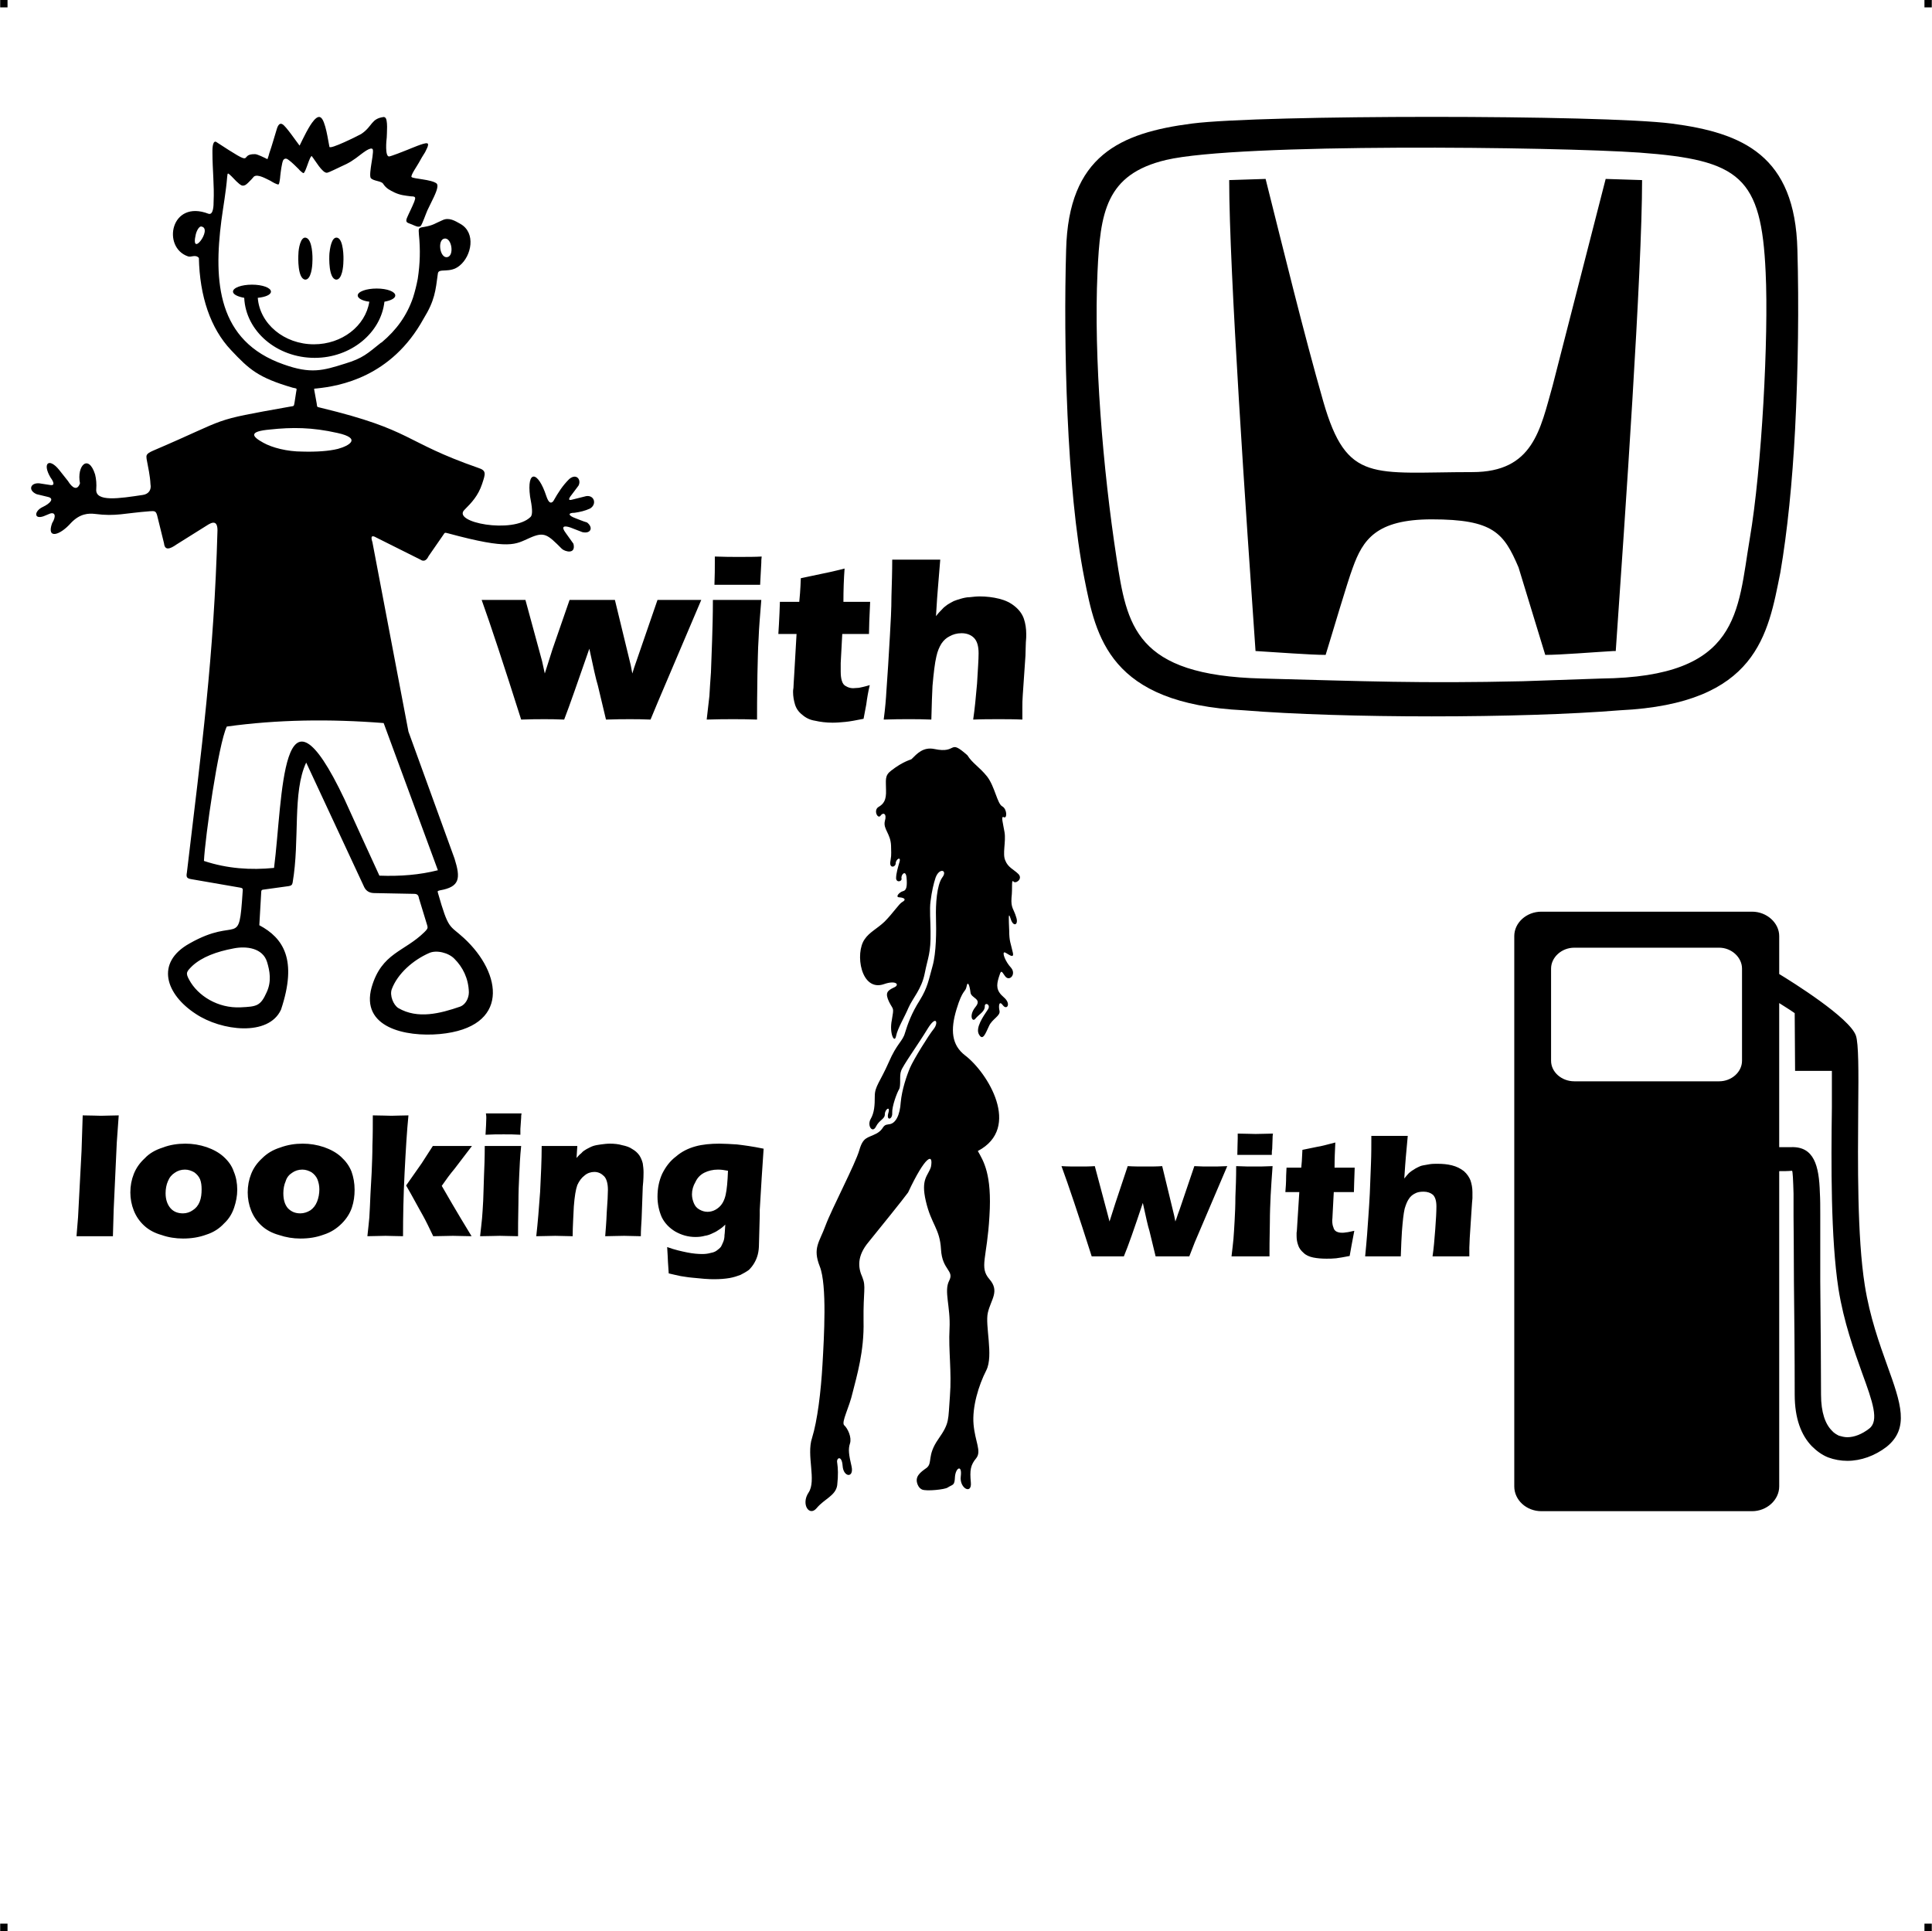 <?xml version="1.0" encoding="UTF-8"?> <!-- Creator: CorelDRAW X7 --> <?xml-stylesheet href="baiat-masina-caut-fata-benzina-honda.css" type="text/css"?> <svg xmlns="http://www.w3.org/2000/svg" xmlns:xlink="http://www.w3.org/1999/xlink" xml:space="preserve" width="4.994in" height="4.993in" version="1.1" style="shape-rendering:geometricPrecision; text-rendering:geometricPrecision; image-rendering:optimizeQuality; fill-rule:evenodd; clip-rule:evenodd" viewBox="0 0 4987 4987"> <g id="Layer_x0020_1">  <g id="_818928272"> <rect class="fil0" width="18.947" height="19.054"></rect> <rect class="fil0" x="4968" width="18.947" height="19.054"></rect> <rect class="fil0" y="4967" width="18.947" height="19.054"></rect> <rect class="fil0" x="4968" y="4967" width="18.947" height="19.054"></rect> </g> <g id="_819828352"> <path class="fil1" d="M4165 1681c-52,3 -136,10 -176,10l-69 -226c-38,-89 -65,-124 -224,-124 -144,0 -178,53 -204,125 -14,37 -55,177 -70,225 -40,0 -129,-7 -181,-10 -24,-344 -68,-982 -68,-1216l94 -3c46,183 98,397 149,575 61,212 128,182 385,182 157,0 175,-110 207,-223l137 -534 94 3c0,236 -44,870 -68,1216l-6 0zm393 -978c-11,-246 -66,-290 -326,-309 -215,-15 -1035,-25 -1222,19 -156,37 -170,136 -177,290 -10,220 14,509 49,737 27,175 47,304 376,312 267,7 407,13 673,7l203 -7c359,-4 351,-172 383,-361 31,-181 49,-522 41,-688zm38 775c-32,160 -59,339 -414,356l0 0c-257,21 -715,21 -972,0l0 0c-347,-17 -381,-189 -411,-341 -46,-231 -54,-609 -47,-848 6,-243 139,-302 325,-326 179,-23 1059,-23 1238,0 185,24 319,83 325,326 4,143 2,308 -6,464 -7,135 -20,264 -38,369l0 0z"></path> <path class="fil1" d="M983 885c-34,27 -46,40 -93,54 -57,18 -88,27 -158,2 -172,-60 -181,-215 -161,-371 5,-38 12,-75 15,-113 1,-13 2,-10 11,-2 6,6 19,21 27,24 8,2 14,-5 19,-10 4,-4 8,-8 12,-13 10,-8 34,7 43,11 3,2 18,11 21,9 2,-2 4,-18 4,-21 1,-9 4,-35 8,-42 5,-6 10,-3 15,1 8,6 18,16 25,23 1,2 10,10 12,10 6,-1 16,-46 22,-44l0 1c7,8 27,44 39,42 6,-1 29,-13 36,-16 21,-9 33,-17 52,-32 3,-2 26,-21 30,-12 2,6 -3,32 -4,39 -1,7 -5,31 -1,35 7,8 28,7 32,15 8,12 17,16 29,22 15,7 27,8 43,10 12,0 12,3 8,14 -6,15 -13,28 -19,42 -5,13 3,12 14,17 5,2 17,9 22,3 4,-5 13,-31 17,-40 6,-12 11,-23 17,-35 3,-7 13,-27 7,-34 -13,-11 -61,-12 -65,-17 -3,-4 16,-31 19,-37 5,-9 10,-18 16,-27 1,-3 13,-22 5,-23 -7,-2 -43,14 -51,17 -7,3 -43,17 -47,17 -11,0 -7,-42 -6,-49 0,-8 4,-49 -5,-52l-2 -1c-34,4 -29,24 -59,44 -9,5 -81,41 -82,33 -3,-13 -10,-69 -23,-76 -13,-8 -33,32 -37,39 -6,12 -12,23 -17,34 -8,-10 -35,-50 -44,-55 -10,-6 -14,9 -16,16 -6,19 -11,38 -18,58 -1,5 -3,10 -5,16 -8,-4 -26,-13 -32,-13 -46,-1 9,40 -101,-32 -10,-3 -9,24 -9,29 0,42 5,84 3,126 0,7 0,35 -13,31 -98,-38 -121,87 -53,110 8,3 19,-6 28,4 2,99 30,182 83,238 47,50 70,71 159,97 12,3 11,0 9,12l-4 26c-2,11 -1,9 -12,11 -213,38 -148,26 -354,114 -18,8 -17,12 -16,21 4,22 9,43 10,65 3,15 -5,26 -20,28 -60,9 -123,19 -120,-15 1,-13 0,-26 -3,-38 -17,-54 -48,-23 -39,23 -7,20 -20,12 -31,-6l-23 -29c-26,-32 -44,-17 -22,20 11,15 10,22 -3,19l-26 -4c-23,-2 -30,18 -7,28l29 7c18,4 6,17 -13,26 -22,10 -24,33 2,24l17 -7c13,-4 16,7 5,25 -15,42 20,32 49,-1 23,-24 45,-25 62,-23 54,7 75,-2 142,-7 12,-1 15,0 18,10l18 73c2,19 15,15 32,3l83 -52c17,-10 23,-2 23,15 -9,327 -41,564 -79,884 -2,11 -1,15 11,17l127 22c6,1 7,3 6,10 -10,151 -10,62 -137,134 -90,50 -61,132 16,182 66,44 188,59 220,-11 43,-129 6,-185 -56,-218l5 -87c0,-3 2,-5 6,-5l65 -9c6,-1 9,-3 10,-9 19,-111 -1,-233 35,-310l150 322c5,10 14,15 26,15l103 2c7,0 11,3 12,11l18 59c5,18 8,17 -4,29 -52,51 -110,53 -136,142 -29,104 87,129 176,121 181,-17 162,-156 62,-248 -38,-35 -39,-19 -67,-117 -1,-5 -1,-4 5,-6 52,-9 54,-31 38,-82l-119 -328 -93 -489c-5,-15 -2,-19 10,-12l114 57c7,5 15,4 21,-9l36 -52c6,-8 4,-10 14,-7 162,44 174,28 211,12 38,-17 46,-9 83,28 7,7 37,16 30,-13l-20 -28c-12,-16 -6,-20 12,-14l31 12c22,5 29,-12 12,-25 -11,-3 -24,-9 -30,-11 -19,-7 -20,-14 -2,-14 14,-2 27,-5 40,-11 18,-11 11,-35 -10,-32l-36 9c-10,3 -11,-1 -2,-12l18 -24c8,-15 -5,-33 -24,-17 -17,17 -28,34 -41,57 -6,7 -12,5 -18,-13 -22,-67 -51,-68 -42,1 5,26 8,47 1,53 -45,44 -205,14 -170,-19 18,-18 35,-36 45,-66 9,-27 12,-35 -10,-42 -195,-68 -166,-97 -406,-155 -12,-3 -9,-1 -11,-12l-6 -33c-1,-6 -1,-4 6,-5 59,-6 193,-29 276,-180 29,-47 31,-72 37,-117 2,-15 31,1 56,-20 31,-25 43,-85 2,-108 -14,-8 -29,-17 -45,-10 -21,9 -25,14 -49,18 -15,2 -14,4 -13,19 4,40 3,76 -3,115 -3,16 -7,32 -12,48 -16,47 -43,84 -81,116l-2 1zm739 2335c19,7 37,11 52,14 15,3 28,4 39,4 8,0 15,-1 22,-3 6,-1 11,-3 15,-6 4,-3 8,-6 11,-10 2,-4 4,-8 6,-13 2,-5 3,-11 3,-17 1,-6 1,-15 2,-27 -6,6 -11,10 -16,13 -4,3 -9,6 -16,9 -6,3 -13,6 -21,7 -7,2 -15,3 -24,3 -19,0 -36,-5 -52,-14 -15,-9 -27,-21 -35,-37 -7,-16 -11,-34 -11,-53 0,-22 4,-41 12,-59 9,-18 20,-33 36,-45 15,-13 32,-21 50,-26 18,-5 39,-7 62,-7 13,0 28,1 45,2 17,2 40,5 69,11l-5 75 -5 83c0,6 0,10 0,14l-2 74c0,10 -1,19 -3,27 -2,8 -5,15 -9,22 -4,7 -9,13 -14,18 -7,5 -14,9 -22,13 -8,3 -17,6 -28,8 -12,2 -25,3 -38,3 -7,0 -16,0 -27,-1 -10,-1 -21,-2 -32,-3 -12,-1 -21,-3 -29,-4 -9,-2 -19,-4 -31,-7l-2 -30c0,-6 -1,-19 -2,-38zm157 -197c-10,-2 -18,-3 -26,-3 -13,0 -25,3 -35,8 -10,5 -18,13 -23,24 -6,10 -9,21 -9,32 0,8 2,16 5,23 3,7 7,12 14,16 7,4 14,6 21,6 11,0 21,-4 30,-12 8,-7 14,-18 17,-32 3,-13 5,-34 6,-62zm-495 169c4,-35 7,-73 10,-115 2,-41 4,-81 4,-118 18,0 34,0 47,0 16,0 31,0 45,0l-2 31c5,-6 9,-10 13,-13 3,-4 8,-7 13,-10 6,-3 11,-6 17,-8 6,-2 13,-3 20,-4 8,-1 15,-2 23,-2 11,0 22,1 32,4 10,2 19,5 26,10 7,4 13,9 18,16 4,6 7,13 9,21 1,7 2,15 2,23 0,5 0,18 -2,37l-3 83c-1,16 -2,31 -2,45 -15,0 -29,-1 -43,-1 -18,0 -34,1 -49,1 1,-14 3,-35 4,-62 2,-27 3,-46 3,-58 0,-17 -4,-29 -10,-35 -7,-7 -15,-11 -25,-11 -9,0 -18,3 -25,9 -8,6 -14,14 -19,25 -4,11 -7,29 -9,55 -1,25 -3,51 -3,77 -15,0 -30,-1 -45,-1 -15,0 -31,1 -49,1zm-131 -262c1,-18 2,-33 2,-43 0,-3 0,-7 -1,-12 19,0 34,0 47,0 17,0 32,0 45,0 -1,4 -1,8 -1,11l-2 29c0,4 0,9 0,15 -15,-1 -29,-1 -43,-1 -15,0 -30,0 -47,1zm-14 262c2,-19 4,-34 5,-46 1,-12 2,-27 3,-46 1,-19 1,-40 2,-62 1,-23 2,-49 2,-79 20,0 36,0 47,0 11,0 27,0 47,0 -3,28 -4,54 -5,76 -1,21 -2,44 -2,69 -1,43 -1,72 -1,88 -18,0 -34,-1 -47,-1 -13,0 -30,1 -51,1zm-291 0c2,-20 4,-35 5,-48 1,-16 2,-37 3,-62l3 -54c1,-25 2,-48 2,-70 1,-27 1,-53 1,-78 21,0 37,1 48,1 12,0 27,-1 44,-1 -4,40 -7,90 -10,149 -3,59 -4,113 -4,163 -18,0 -33,-1 -45,-1 -14,0 -30,1 -47,1zm100 -131l40 -57 29 -45c21,0 37,0 48,0 15,0 33,0 53,0l-45 59c-11,13 -22,28 -33,44 11,19 36,63 77,130 -18,0 -34,-1 -48,-1 -15,0 -32,1 -51,1l-14 -29c-5,-10 -9,-18 -13,-25 -1,-2 -12,-21 -31,-56l-12 -21zm-267 -108c19,0 37,3 55,9 17,6 32,14 44,25 12,11 21,23 27,38 5,14 8,30 8,47 0,16 -2,31 -7,46 -5,15 -14,29 -26,41 -13,13 -28,23 -47,29 -19,7 -38,10 -60,10 -19,0 -37,-3 -55,-9 -18,-5 -33,-13 -45,-24 -12,-11 -21,-24 -27,-39 -6,-15 -9,-31 -9,-47 0,-17 3,-33 9,-48 6,-15 15,-28 28,-40 13,-13 28,-22 47,-28 19,-7 38,-10 58,-10zm-1 67c-10,0 -19,3 -26,8 -8,5 -14,12 -17,22 -4,9 -6,20 -6,31 0,17 4,30 12,39 9,9 19,13 32,13 9,0 18,-3 26,-8 7,-5 13,-12 17,-22 4,-10 6,-21 6,-32 0,-10 -2,-18 -5,-26 -3,-7 -8,-13 -15,-18 -7,-4 -15,-7 -24,-7zm-302 -67c19,0 37,3 55,9 17,6 32,14 44,25 12,11 21,23 26,38 6,14 9,30 9,47 0,16 -3,31 -8,46 -5,15 -13,29 -26,41 -12,13 -27,23 -46,29 -19,7 -39,10 -60,10 -19,0 -38,-3 -55,-9 -18,-5 -33,-13 -45,-24 -12,-11 -21,-24 -27,-39 -6,-15 -9,-31 -9,-47 0,-17 3,-33 9,-48 6,-15 15,-28 28,-40 12,-13 28,-22 47,-28 18,-7 38,-10 58,-10zm-1 67c-10,0 -19,3 -26,8 -8,5 -14,12 -18,22 -4,9 -6,20 -6,31 0,17 5,30 13,39 8,9 19,13 32,13 9,0 18,-3 25,-8 8,-5 14,-12 18,-22 4,-10 5,-21 5,-32 0,-10 -1,-18 -4,-26 -3,-7 -8,-13 -15,-18 -7,-4 -15,-7 -24,-7zm-280 172l4 -49 9 -171 3 -92c21,0 37,1 47,1 14,0 29,-1 46,-1l-5 70 -8 173 -2 69c-16,0 -31,0 -44,0l-50 0zm3327 52c2,-22 4,-41 5,-56 2,-30 5,-66 7,-106 1,-27 2,-53 3,-77 1,-25 1,-49 1,-72 19,0 35,0 47,0 17,0 32,0 47,0l-5 55c-1,9 -2,28 -4,55 5,-6 9,-11 12,-14 4,-3 7,-6 11,-8 4,-3 8,-5 12,-7 4,-2 8,-4 14,-5 5,-1 11,-2 17,-3 6,-1 13,-1 20,-1 13,0 25,1 37,4 12,3 22,8 31,15 8,7 14,16 17,24 3,9 5,19 5,30 0,4 0,9 0,16 -1,7 -1,15 -2,26l-5 77c0,9 -1,17 -1,24 0,6 0,14 0,23 -16,0 -31,0 -45,0 -17,0 -33,0 -50,0 3,-20 5,-43 7,-70 2,-26 3,-46 3,-59 0,-14 -3,-24 -9,-30 -6,-5 -14,-8 -24,-8 -9,0 -16,1 -23,5 -6,3 -12,8 -16,15 -4,6 -7,14 -10,24 -3,13 -5,32 -7,58 -1,14 -2,36 -3,65 -15,0 -30,0 -43,0 -14,0 -30,0 -49,0zm-28 -66c-2,12 -5,25 -7,37l-5 28c-15,3 -27,5 -35,6 -9,1 -17,1 -25,1 -13,0 -24,-1 -34,-3 -10,-2 -19,-6 -25,-12 -7,-6 -12,-13 -14,-20 -3,-8 -4,-16 -4,-24 0,-2 0,-5 0,-8 1,-4 1,-13 2,-26l5 -79 -36 0c1,-11 2,-25 2,-42l1 -21 38 0c1,-7 2,-22 3,-46l39 -8c8,-1 23,-5 46,-11 -1,20 -2,42 -2,65l52 0c-1,32 -2,52 -2,63l-52 0 -3 57c0,8 -1,14 -1,16 0,7 1,14 3,18 1,5 4,9 8,11 4,2 9,3 14,3 3,0 7,0 11,-1 4,0 11,-2 21,-4zm-302 -196c0,-18 1,-32 1,-43 0,-3 0,-7 0,-12 18,0 33,1 46,1 17,0 32,-1 45,-1 -1,5 -1,9 -1,12l-1 28c-1,4 -1,10 -1,15 -15,0 -29,0 -43,0 -14,0 -30,0 -46,0zm-15 262c2,-18 4,-33 5,-45 1,-13 2,-28 3,-47 1,-18 2,-39 2,-62 1,-22 2,-49 2,-79 20,1 36,1 48,1 10,0 26,0 46,-1 -2,29 -4,54 -5,76 -1,22 -2,45 -2,69 -1,43 -1,73 -1,88 -18,0 -34,0 -47,0 -13,0 -30,0 -51,0zm-361 0c-34,-107 -60,-184 -78,-233 15,1 30,1 45,1 14,0 28,0 41,-1l32 120 6 23 15 -47 32 -96c15,1 30,1 46,1 16,0 30,0 43,-1l31 128 3 15 4 -11c1,-3 3,-10 7,-20l38 -112c15,1 29,1 42,1 11,0 25,0 43,-1l-84 197 -14 36c-16,0 -30,0 -40,0 -13,0 -28,0 -47,0l-16 -66c-4,-12 -9,-36 -17,-72 -22,66 -38,112 -49,138 -16,0 -29,0 -39,0 -11,0 -26,0 -44,0zm-537 -1386c4,-30 6,-55 7,-74 3,-41 6,-88 9,-142 2,-35 4,-69 4,-102 1,-33 2,-65 2,-95 25,0 46,0 62,0 22,0 43,0 62,0l-6 73c-1,12 -3,37 -5,73 6,-8 12,-14 16,-18 4,-5 9,-8 14,-12 5,-3 10,-6 16,-9 5,-2 11,-4 18,-6 7,-2 15,-4 23,-4 9,-1 17,-2 26,-2 17,0 34,2 50,6 16,4 29,10 41,20 11,9 19,20 23,32 4,12 6,25 6,39 0,5 0,13 -1,22 0,9 -1,20 -1,34l-7 102c-1,12 -1,23 -1,31 0,9 0,19 0,32 -21,-1 -42,-1 -61,-1 -21,0 -43,0 -66,1 4,-27 7,-58 10,-93 2,-35 4,-61 4,-78 0,-19 -4,-32 -12,-40 -8,-8 -19,-12 -32,-12 -12,0 -22,3 -31,8 -8,4 -15,10 -21,19 -5,8 -10,19 -13,33 -4,17 -7,42 -10,76 -1,18 -2,47 -3,87 -21,-1 -40,-1 -58,-1 -18,0 -39,0 -65,1zm-36 -89c-4,17 -7,34 -9,50l-7 37c-20,4 -36,7 -47,8 -11,1 -22,2 -33,2 -17,0 -32,-2 -45,-5 -14,-2 -25,-8 -34,-16 -9,-7 -15,-16 -18,-26 -3,-10 -5,-21 -5,-32 0,-3 0,-6 1,-11 0,-5 1,-17 2,-35l6 -104 -47 0c1,-14 2,-33 3,-55l1 -28 50 0c1,-10 3,-30 4,-61l52 -11c10,-2 30,-6 61,-14 -2,27 -3,55 -3,86l69 0c-2,41 -3,69 -3,83l-69 0 -4 75c0,12 0,19 0,22 0,10 1,18 3,24 2,7 6,12 11,14 5,3 11,5 18,5 5,0 10,-1 15,-1 5,-1 15,-3 28,-7zm-401 -259c1,-24 1,-43 1,-57 0,-4 0,-9 0,-16 24,1 45,1 61,1 23,0 43,0 60,-1 -1,6 -1,12 -1,16l-2 37c0,6 -1,13 -1,20 -19,0 -39,0 -57,0 -19,0 -39,0 -61,0zm-20 348c3,-25 5,-45 7,-61 1,-16 2,-36 4,-61 1,-25 2,-52 3,-83 1,-30 2,-65 2,-104 27,0 48,0 63,0 15,0 35,0 62,0 -3,38 -6,71 -7,100 -2,29 -2,60 -3,92 -1,57 -1,96 -1,117 -24,-1 -45,-1 -62,-1 -17,0 -40,0 -68,1zm-479 0c-45,-142 -79,-245 -102,-309 20,0 39,0 59,0 19,0 37,0 54,0l43 158 7 32 20 -63 44 -127c19,0 39,0 60,0 21,0 40,0 57,0l41 169 4 21 5 -16c1,-3 4,-12 9,-26l51 -148c20,0 38,0 55,0 15,0 34,0 58,0l-111 261 -20 48c-21,-1 -38,-1 -53,-1 -16,0 -37,0 -62,1l-21 -88c-5,-16 -12,-48 -22,-95 -30,86 -51,147 -65,183 -21,-1 -38,-1 -51,-1 -16,0 -35,0 -60,1zm2634 496l544 0c38,0 70,29 70,63l0 98c33,20 182,113 198,159 7,20 7,92 6,186 -1,141 -3,333 17,459 13,82 38,151 58,207 35,97 58,162 -2,210 -30,23 -66,36 -101,36 -17,0 -34,-3 -50,-9 -15,-6 -29,-16 -42,-29 -27,-28 -44,-71 -44,-133 0,-104 -1,-205 -2,-292 0,-81 -1,-152 -1,-168l0 0 0 -7c0,-18 0,-36 0,-52 -1,-34 -2,-59 -4,-59 -11,1 -22,1 -33,1l0 814c0,35 -32,64 -70,64l-544 0c-39,0 -70,-29 -70,-64l0 -1421c0,-34 31,-63 70,-63zm654 262l1 149 95 0c0,26 0,59 0,95 -2,143 -3,338 17,468 14,87 40,158 61,217 27,74 45,124 18,144 -18,14 -38,22 -56,22 -8,0 -15,-2 -22,-4 -6,-3 -13,-7 -18,-13 -17,-17 -28,-47 -28,-93 0,-66 -1,-188 -2,-293 0,-60 0,-113 0,-167l0 0 0 -7c0,-19 0,-37 -1,-54 -2,-70 -15,-120 -74,-118 -10,0 -21,0 -31,0l0 -372c12,8 26,16 40,26zm-569 -169l374 0c32,0 59,25 59,54l0 238c0,29 -27,53 -59,53l-374 0c-33,0 -60,-24 -60,-53l0 -238c0,-29 27,-54 60,-54zm-1618 1394c14,-9 18,-4 19,-28 2,-24 19,-32 15,-1 -4,31 29,48 26,16 -3,-32 -1,-45 14,-63 14,-18 -3,-42 -7,-87 -4,-45 13,-101 33,-140 19,-38 -4,-116 4,-149 8,-34 31,-55 4,-86 -27,-31 -6,-54 0,-163 7,-109 -16,-143 -30,-168 114,-60 25,-203 -33,-247 -35,-27 -38,-66 -22,-119 16,-53 23,-43 26,-59 3,-16 8,-2 10,15 1,16 31,16 13,38 -18,22 -8,41 0,30 9,-11 24,-18 24,-31 -1,-13 18,-5 7,9 -10,15 -32,46 -22,63 10,18 17,-3 26,-22 8,-18 30,-26 27,-39 -3,-13 -1,-28 9,-14 10,13 22,-4 2,-21 -20,-17 -19,-31 -13,-51 6,-19 6,-19 16,-4 11,16 30,-4 16,-21 -15,-16 -24,-40 -17,-40 6,1 27,21 21,-1 -5,-23 -9,-27 -9,-56 -1,-28 -3,-52 4,-29 7,22 21,15 14,-5 -6,-21 -14,-23 -12,-50 3,-26 -1,-48 5,-42 5,7 25,-6 13,-19 -12,-12 -27,-17 -34,-35 -8,-17 2,-48 -2,-73 -4,-24 -10,-43 -2,-39 9,5 9,-21 -4,-28 -13,-7 -19,-51 -39,-77 -20,-25 -38,-34 -51,-55 -50,-44 -24,-3 -85,-16 -29,-6 -45,12 -59,26 -2,2 -21,5 -53,30 -17,13 -13,24 -13,50 1,26 -6,36 -20,44 -13,9 -1,32 6,22 6,-9 17,-6 11,14 -5,21 15,32 16,64 1,31 0,26 -2,42 -2,17 14,13 14,3 0,-10 14,-19 10,-4 -4,14 -9,30 -9,43 1,12 16,8 14,0 -2,-9 11,-24 13,-2 2,22 0,33 -9,35 -9,2 -22,16 -9,16 13,1 18,6 7,12 -8,4 -24,29 -46,51 -19,18 -39,27 -51,45 -26,36 -10,137 50,116 31,-11 42,2 25,9 -17,8 -23,14 -12,37 11,22 13,12 7,47 -7,34 7,62 11,41 4,-20 22,-49 32,-73 11,-25 34,-48 42,-89 8,-41 16,-51 15,-108 0,-24 -3,-58 0,-78 3,-25 8,-46 13,-61 10,-27 32,-19 17,0 -14,20 -17,69 -16,103 1,34 1,91 -9,126 -10,35 -12,54 -33,88 -21,33 -31,61 -38,84 -6,22 -21,27 -42,76 -22,50 -36,62 -36,87 0,24 -1,43 -11,60 -9,17 5,37 14,19 9,-18 23,-19 23,-32 0,-13 15,-23 9,-3 -6,21 11,17 10,0 -1,-17 12,-52 18,-62 5,-10 0,-35 5,-47 4,-13 45,-70 68,-108 23,-38 29,-16 16,0 -13,16 -52,79 -61,100 -9,21 -21,57 -24,89 -2,33 -13,56 -31,57 -19,2 -10,12 -32,24 -23,12 -34,8 -44,43 -10,35 -71,151 -87,194 -16,44 -34,58 -15,106 19,48 11,183 7,253 -4,70 -13,145 -27,190 -15,45 12,110 -9,141 -20,30 2,63 21,40 20,-24 49,-32 53,-59 3,-27 2,-44 0,-58 -3,-13 12,-21 14,8 2,30 30,32 23,1 -7,-30 -9,-44 -4,-59 5,-16 -6,-39 -15,-47 -8,-8 13,-45 22,-85 10,-40 30,-106 28,-184 -1,-79 7,-88 -3,-113 -11,-24 -15,-54 16,-91 30,-37 89,-110 102,-128 45,-96 66,-103 59,-66 -7,23 -27,30 -13,89 14,60 36,70 39,124 3,54 35,54 21,81 -14,27 4,67 1,124 -3,56 6,111 1,174 -5,63 0,68 -30,111 -30,43 -14,61 -30,74 -17,12 -32,23 -23,44 3,7 7,10 11,12 11,5 59,0 66,-5zm-1579 -3119c-19,-3 -18,-55 -17,-68 1,-9 5,-45 21,-40 15,5 16,49 15,62 0,11 -3,47 -19,46zm-80 0c-19,-3 -18,-55 -17,-68 0,-9 5,-45 20,-40 16,5 17,49 16,62 0,11 -3,47 -19,46zm205 57c-9,81 -87,145 -180,145 -98,0 -178,-69 -182,-155 -17,-3 -29,-9 -29,-16 0,-10 22,-18 49,-18 27,0 49,8 49,18 0,8 -14,14 -34,16 5,67 68,120 145,120 72,0 133,-47 143,-110 -18,-2 -30,-9 -30,-16 0,-10 22,-18 49,-18 27,0 48,8 48,18 0,7 -11,13 -28,16zm-121 339c63,14 30,33 1,41 -24,6 -57,8 -92,7 -39,0 -78,-10 -101,-23 -29,-16 -39,-29 18,-34 56,-6 108,-6 174,9zm276 -502c19,-3 26,45 7,48 -19,3 -26,-45 -7,-48zm-627 -31c29,6 -30,84 -15,20 3,-12 10,-22 15,-20zm508 2018c50,29 108,14 160,-4 13,-5 22,-21 22,-37 -1,-36 -16,-65 -37,-86 -15,-16 -47,-24 -66,-15 -41,18 -81,53 -96,93 -6,16 4,41 17,49zm-540 -73c22,41 74,74 133,71 41,-2 51,-3 67,-39 13,-28 8,-55 1,-78 -11,-36 -53,-42 -87,-35 -43,8 -81,22 -106,45 -15,15 -18,18 -8,36zm38 -307c60,20 121,24 181,18 23,-179 17,-525 182,-177 30,66 60,132 90,197 54,2 104,-2 151,-14l-140 -380c-140,-11 -275,-9 -405,9 -22,46 -56,286 -59,347z"></path> </g> </g> </svg> 
